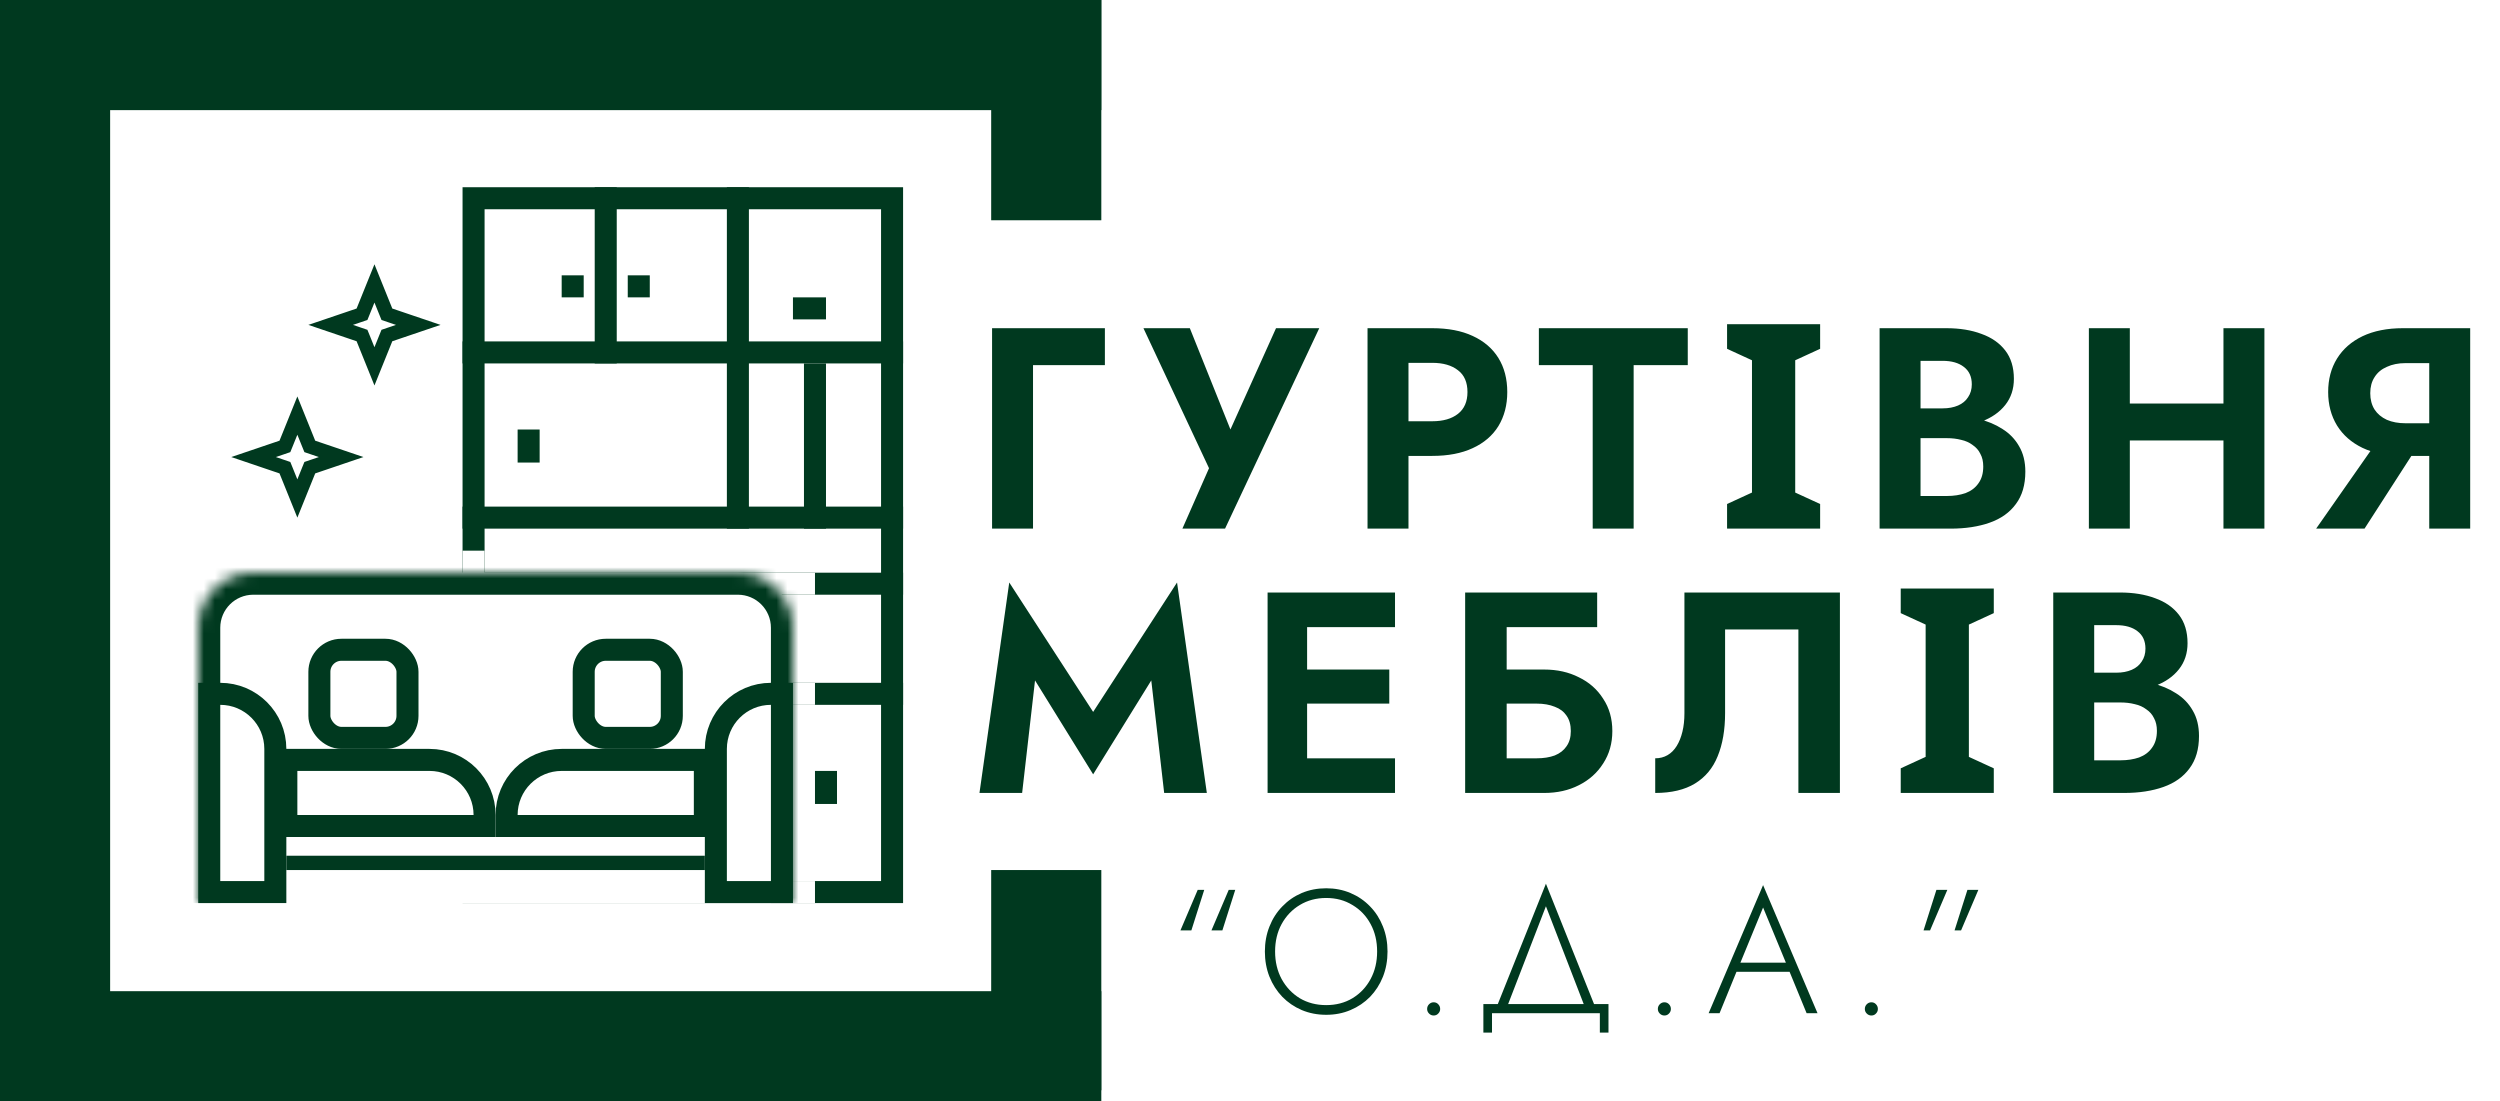 <svg width="227" height="100" viewBox="0 0 227 100" fill="none" xmlns="http://www.w3.org/2000/svg">
<rect x="0" y="0" width="227" height="100" fill="#808080" stroke="none"/>
<g clip-path="url(#clip0_1025_18)">
<rect width="227" height="100" fill="white"/>
<rect x="43" y="18" width="38" height="63" fill="white" stroke="#00391F" stroke-width="2"/>
<line x1="42" y1="32" x2="82" y2="32" stroke="#00391F" stroke-width="2"/>
<line x1="42" y1="47" x2="82" y2="47" stroke="#00391F" stroke-width="2"/>
<line x1="42" y1="63" x2="82" y2="63" stroke="#00391F" stroke-width="2"/>
<line x1="42" y1="53" x2="82" y2="53" stroke="#00391F" stroke-width="2"/>
<line x1="67" y1="17" x2="67" y2="48" stroke="#00391F" stroke-width="2"/>
<line x1="74" y1="33" x2="74" y2="48" stroke="#00391F" stroke-width="2"/>
<line x1="55" y1="17" x2="55" y2="33" stroke="#00391F" stroke-width="2"/>
<line x1="72" y1="28" x2="75" y2="28" stroke="#00391F" stroke-width="2"/>
<line x1="48" y1="39" x2="48" y2="42" stroke="#00391F" stroke-width="2"/>
<line x1="75" y1="70" x2="75" y2="73" stroke="#00391F" stroke-width="2"/>
<line x1="52" y1="25" x2="52" y2="27" stroke="#00391F" stroke-width="2"/>
<line x1="58" y1="25" x2="58" y2="27" stroke="#00391F" stroke-width="2"/>
<line x1="41" y1="63" x2="74" y2="63" stroke="white" stroke-width="2"/>
<line x1="41" y1="53" x2="74" y2="53" stroke="white" stroke-width="2"/>
<line x1="43" y1="50" x2="43" y2="70" stroke="white" stroke-width="2"/>
<line x1="41" y1="81" x2="74" y2="81" stroke="white" stroke-width="2"/>
<mask id="path-18-inside-1_1025_18" fill="white">
<path d="M18 57C18 54.239 20.239 52 23 52H67C69.761 52 72 54.239 72 57V82H18V57Z"/>
</mask>
<path d="M18 57C18 54.239 20.239 52 23 52H67C69.761 52 72 54.239 72 57V82H18V57Z" fill="white"/>
<path d="M16 57C16 53.134 19.134 50 23 50H67C70.866 50 74 53.134 74 57H70C70 55.343 68.657 54 67 54H23C21.343 54 20 55.343 20 57H16ZM72 82H18H72ZM16 82V57C16 53.134 19.134 50 23 50V54C21.343 54 20 55.343 20 57V82H16ZM67 50C70.866 50 74 53.134 74 57V82H70V57C70 55.343 68.657 54 67 54V50Z" fill="#00391F" mask="url(#path-18-inside-1_1025_18)"/>
<line x1="26" y1="78.35" x2="64" y2="78.35" stroke="#00391F" stroke-width="1.3"/>
<path d="M51 69H64V75H46V74C46 71.239 48.239 69 51 69Z" fill="white" stroke="#00391F" stroke-width="2"/>
<path d="M39 69H26V75H44V74C44 71.239 41.761 69 39 69Z" fill="white" stroke="#00391F" stroke-width="2"/>
<path d="M65 68V81H71V63H70C67.239 63 65 65.239 65 68Z" fill="white" stroke="#00391F" stroke-width="2"/>
<path d="M25 68V81H19V63H20C22.761 63 25 65.239 25 68Z" fill="white" stroke="#00391F" stroke-width="2"/>
<rect x="61" y="67" width="8" height="8" rx="2" transform="rotate(180 61 67)" fill="white" stroke="#00391F" stroke-width="2"/>
<rect x="37" y="67" width="8" height="8" rx="2" transform="rotate(180 37 67)" fill="white" stroke="#00391F" stroke-width="2"/>
<path d="M35.018 28.258L35.13 28.534L35.412 28.63L37.977 29.5L35.412 30.37L35.13 30.466L35.018 30.742L34 33.264L32.982 30.742L32.87 30.466L32.588 30.37L30.023 29.5L32.588 28.63L32.87 28.534L32.982 28.258L34 25.735L35.018 28.258Z" fill="white" stroke="#00391F" stroke-width="1.3"/>
<path d="M28.018 40.258L28.13 40.534L28.412 40.63L30.977 41.5L28.412 42.37L28.13 42.466L28.018 42.742L27 45.264L25.982 42.742L25.87 42.466L25.588 42.37L23.023 41.5L25.588 40.63L25.87 40.534L25.982 40.258L27 37.735L28.018 40.258Z" fill="white" stroke="#00391F" stroke-width="1.3"/>
<line y1="5" x2="100" y2="5" stroke="#00391F" stroke-width="10"/>
<line y1="95" x2="100" y2="95" stroke="#00391F" stroke-width="10"/>
<line x1="5" x2="5" y2="100" stroke="#00391F" stroke-width="10"/>
<line x1="95" x2="95" y2="20" stroke="#00391F" stroke-width="10"/>
<line x1="95" y1="79" x2="95" y2="99" stroke="#00391F" stroke-width="10"/>
<path d="M90.08 29.8H100.324V33.154H93.798V48H90.08V29.8ZM119.789 29.8L111.235 48H107.361L109.779 42.514L103.825 29.8H108.037L112.561 41.084L110.819 41.006L115.863 29.8H119.789ZM124.172 29.8H127.89V48H124.172V29.8ZM126.434 32.946V29.8H130.048C131.487 29.8 132.709 30.034 133.714 30.502C134.737 30.97 135.517 31.637 136.054 32.504C136.591 33.371 136.86 34.402 136.86 35.598C136.86 36.777 136.591 37.808 136.054 38.692C135.517 39.559 134.737 40.226 133.714 40.694C132.709 41.162 131.487 41.396 130.048 41.396H126.434V38.25H130.048C131.036 38.25 131.816 38.025 132.388 37.574C132.96 37.123 133.246 36.465 133.246 35.598C133.246 34.714 132.96 34.055 132.388 33.622C131.816 33.171 131.036 32.946 130.048 32.946H126.434ZM139.729 33.154V29.8H153.249V33.154H148.335V48H144.617V33.154H139.729ZM165.268 48H156.818V45.764L159.08 44.724V32.712L156.818 31.672V29.436H165.268V31.672L163.006 32.712V44.724L165.268 45.764V48ZM173.449 38.77V37.08H176.387C176.925 37.08 177.393 36.993 177.791 36.82C178.19 36.647 178.493 36.395 178.701 36.066C178.927 35.737 179.039 35.347 179.039 34.896C179.039 34.203 178.797 33.674 178.311 33.31C177.843 32.946 177.202 32.764 176.387 32.764H174.385V45.036H176.777C177.401 45.036 177.965 44.949 178.467 44.776C178.97 44.585 179.36 44.291 179.637 43.892C179.932 43.493 180.079 42.982 180.079 42.358C180.079 41.907 179.993 41.526 179.819 41.214C179.663 40.885 179.429 40.616 179.117 40.408C178.823 40.183 178.476 40.027 178.077 39.94C177.679 39.836 177.245 39.784 176.777 39.784H173.449V37.756H177.115C177.999 37.756 178.84 37.851 179.637 38.042C180.452 38.233 181.18 38.536 181.821 38.952C182.463 39.351 182.965 39.871 183.329 40.512C183.711 41.153 183.901 41.925 183.901 42.826C183.901 44.022 183.615 45.001 183.043 45.764C182.489 46.527 181.7 47.09 180.677 47.454C179.655 47.818 178.467 48 177.115 48H170.667V29.8H176.725C177.939 29.8 179.005 29.973 179.923 30.32C180.842 30.649 181.561 31.152 182.081 31.828C182.601 32.504 182.861 33.362 182.861 34.402C182.861 35.321 182.601 36.109 182.081 36.768C181.561 37.427 180.842 37.929 179.923 38.276C179.005 38.605 177.939 38.77 176.725 38.77H173.449ZM190.892 39.992V36.638H204.256V39.992H190.892ZM201.89 29.8H205.608V48H201.89V29.8ZM189.67 29.8H193.388V48H189.67V29.8ZM220.159 39.524L214.699 48H210.305L216.233 39.524H220.159ZM224.293 29.8V48H220.575V29.8H224.293ZM222.031 32.972H218.417C217.776 32.972 217.213 33.085 216.727 33.31C216.242 33.518 215.869 33.83 215.609 34.246C215.349 34.645 215.219 35.13 215.219 35.702C215.219 36.274 215.349 36.768 215.609 37.184C215.869 37.583 216.242 37.895 216.727 38.12C217.213 38.328 217.776 38.432 218.417 38.432H222.031V41.396H218.183C216.762 41.396 215.54 41.153 214.517 40.668C213.512 40.183 212.741 39.507 212.203 38.64C211.666 37.756 211.397 36.742 211.397 35.598C211.397 34.437 211.666 33.423 212.203 32.556C212.741 31.689 213.512 31.013 214.517 30.528C215.54 30.043 216.762 29.8 218.183 29.8H222.031V32.972ZM93.98 61.782L92.81 72H88.936L91.64 52.89L99.258 64.642L106.876 52.89L109.58 72H105.706L104.536 61.782L99.258 70.31L93.98 61.782ZM117.489 72V68.854H126.667V72H117.489ZM117.489 56.946V53.8H126.667V56.946H117.489ZM117.489 63.888V60.794H126.147V63.888H117.489ZM115.097 53.8H118.685V72H115.097V53.8ZM134.258 63.888V60.794H140.212C141.391 60.794 142.439 61.028 143.358 61.496C144.294 61.947 145.031 62.597 145.568 63.446C146.123 64.278 146.4 65.257 146.4 66.384C146.4 67.493 146.123 68.473 145.568 69.322C145.031 70.171 144.294 70.83 143.358 71.298C142.439 71.766 141.391 72 140.212 72H134.258V68.854H139.536C140.16 68.854 140.706 68.767 141.174 68.594C141.642 68.403 141.997 68.126 142.24 67.762C142.5 67.398 142.63 66.939 142.63 66.384C142.63 65.812 142.5 65.344 142.24 64.98C141.997 64.616 141.642 64.347 141.174 64.174C140.706 63.983 140.16 63.888 139.536 63.888H134.258ZM133.036 53.8H145.022V56.946H136.806V72H133.036V53.8ZM167.064 53.8V72H163.294V57.154H156.638V64.746C156.638 66.271 156.413 67.58 155.962 68.672C155.529 69.747 154.844 70.57 153.908 71.142C152.972 71.714 151.768 72 150.294 72V68.854C150.71 68.854 151.083 68.759 151.412 68.568C151.742 68.377 152.019 68.1 152.244 67.736C152.47 67.372 152.643 66.939 152.764 66.436C152.886 65.933 152.946 65.379 152.946 64.772V53.8H167.064ZM181.036 72H172.586V69.764L174.848 68.724V56.712L172.586 55.672V53.436H181.036V55.672L178.774 56.712V68.724L181.036 69.764V72ZM189.217 62.77V61.08H192.155C192.692 61.08 193.16 60.993 193.559 60.82C193.958 60.647 194.261 60.395 194.469 60.066C194.694 59.737 194.807 59.347 194.807 58.896C194.807 58.203 194.564 57.674 194.079 57.31C193.611 56.946 192.97 56.764 192.155 56.764H190.153V69.036H192.545C193.169 69.036 193.732 68.949 194.235 68.776C194.738 68.585 195.128 68.291 195.405 67.892C195.7 67.493 195.847 66.982 195.847 66.358C195.847 65.907 195.76 65.526 195.587 65.214C195.431 64.885 195.197 64.616 194.885 64.408C194.59 64.183 194.244 64.027 193.845 63.94C193.446 63.836 193.013 63.784 192.545 63.784H189.217V61.756H192.883C193.767 61.756 194.608 61.851 195.405 62.042C196.22 62.233 196.948 62.536 197.589 62.952C198.23 63.351 198.733 63.871 199.097 64.512C199.478 65.153 199.669 65.925 199.669 66.826C199.669 68.022 199.383 69.001 198.811 69.764C198.256 70.527 197.468 71.09 196.445 71.454C195.422 71.818 194.235 72 192.883 72H186.435V53.8H192.493C193.706 53.8 194.772 53.973 195.691 54.32C196.61 54.649 197.329 55.152 197.849 55.828C198.369 56.504 198.629 57.362 198.629 58.402C198.629 59.321 198.369 60.109 197.849 60.768C197.329 61.427 196.61 61.929 195.691 62.276C194.772 62.605 193.706 62.77 192.493 62.77H189.217Z" fill="#00391F"/>
<path d="M108.176 84.48H107.184L108.752 80.8H109.344L108.176 84.48ZM110.992 84.48H110L111.568 80.8H112.16L110.992 84.48ZM115.779 86.4C115.779 87.328 115.976 88.16 116.371 88.896C116.776 89.632 117.326 90.213 118.019 90.64C118.723 91.056 119.523 91.264 120.419 91.264C121.315 91.264 122.11 91.056 122.803 90.64C123.507 90.213 124.056 89.632 124.451 88.896C124.846 88.16 125.043 87.328 125.043 86.4C125.043 85.461 124.846 84.629 124.451 83.904C124.056 83.168 123.507 82.592 122.803 82.176C122.11 81.749 121.315 81.536 120.419 81.536C119.523 81.536 118.723 81.749 118.019 82.176C117.326 82.592 116.776 83.168 116.371 83.904C115.976 84.629 115.779 85.461 115.779 86.4ZM114.851 86.4C114.851 85.579 114.99 84.821 115.267 84.128C115.544 83.424 115.934 82.816 116.435 82.304C116.936 81.781 117.523 81.376 118.195 81.088C118.878 80.8 119.619 80.656 120.419 80.656C121.219 80.656 121.955 80.8 122.627 81.088C123.31 81.376 123.902 81.781 124.403 82.304C124.904 82.816 125.294 83.424 125.571 84.128C125.848 84.821 125.987 85.579 125.987 86.4C125.987 87.221 125.848 87.984 125.571 88.688C125.294 89.381 124.904 89.989 124.403 90.512C123.902 91.024 123.31 91.424 122.627 91.712C121.955 92 121.219 92.144 120.419 92.144C119.619 92.144 118.878 92 118.195 91.712C117.523 91.424 116.936 91.024 116.435 90.512C115.934 89.989 115.544 89.381 115.267 88.688C114.99 87.984 114.851 87.221 114.851 86.4ZM129.583 91.616C129.583 91.445 129.642 91.301 129.759 91.184C129.876 91.067 130.015 91.008 130.175 91.008C130.346 91.008 130.484 91.067 130.591 91.184C130.708 91.301 130.767 91.445 130.767 91.616C130.767 91.776 130.708 91.915 130.591 92.032C130.484 92.149 130.346 92.208 130.175 92.208C130.015 92.208 129.876 92.149 129.759 92.032C129.642 91.915 129.583 91.776 129.583 91.616ZM140.37 82.288L136.754 91.648H135.81L140.37 80.24L144.93 91.648H143.986L140.37 82.288ZM145.266 92H135.474V93.76H134.69V91.168H146.05V93.76H145.266V92ZM150.533 91.616C150.533 91.445 150.592 91.301 150.709 91.184C150.826 91.067 150.965 91.008 151.125 91.008C151.296 91.008 151.434 91.067 151.541 91.184C151.658 91.301 151.717 91.445 151.717 91.616C151.717 91.776 151.658 91.915 151.541 92.032C151.434 92.149 151.296 92.208 151.125 92.208C150.965 92.208 150.826 92.149 150.709 92.032C150.592 91.915 150.533 91.776 150.533 91.616ZM157.24 88.24L157.528 87.408H162.696L162.984 88.24H157.24ZM160.088 82.4L157.912 87.696L157.816 87.888L156.136 92H155.144L160.088 80.368L165.032 92H164.04L162.376 87.952L162.296 87.744L160.088 82.4ZM169.327 91.616C169.327 91.445 169.386 91.301 169.503 91.184C169.62 91.067 169.759 91.008 169.919 91.008C170.09 91.008 170.228 91.067 170.335 91.184C170.452 91.301 170.511 91.445 170.511 91.616C170.511 91.776 170.452 91.915 170.335 92.032C170.228 92.149 170.09 92.208 169.919 92.208C169.759 92.208 169.62 92.149 169.503 92.032C169.386 91.915 169.327 91.776 169.327 91.616ZM175.826 80.8H176.818L175.25 84.48H174.658L175.826 80.8ZM178.642 80.8H179.634L178.066 84.48H177.474L178.642 80.8Z" fill="#00391F"/>
</g>
<defs>
<clipPath id="clip0_1025_18">
<rect width="227" height="100" fill="white"/>
</clipPath>
</defs>
</svg>
